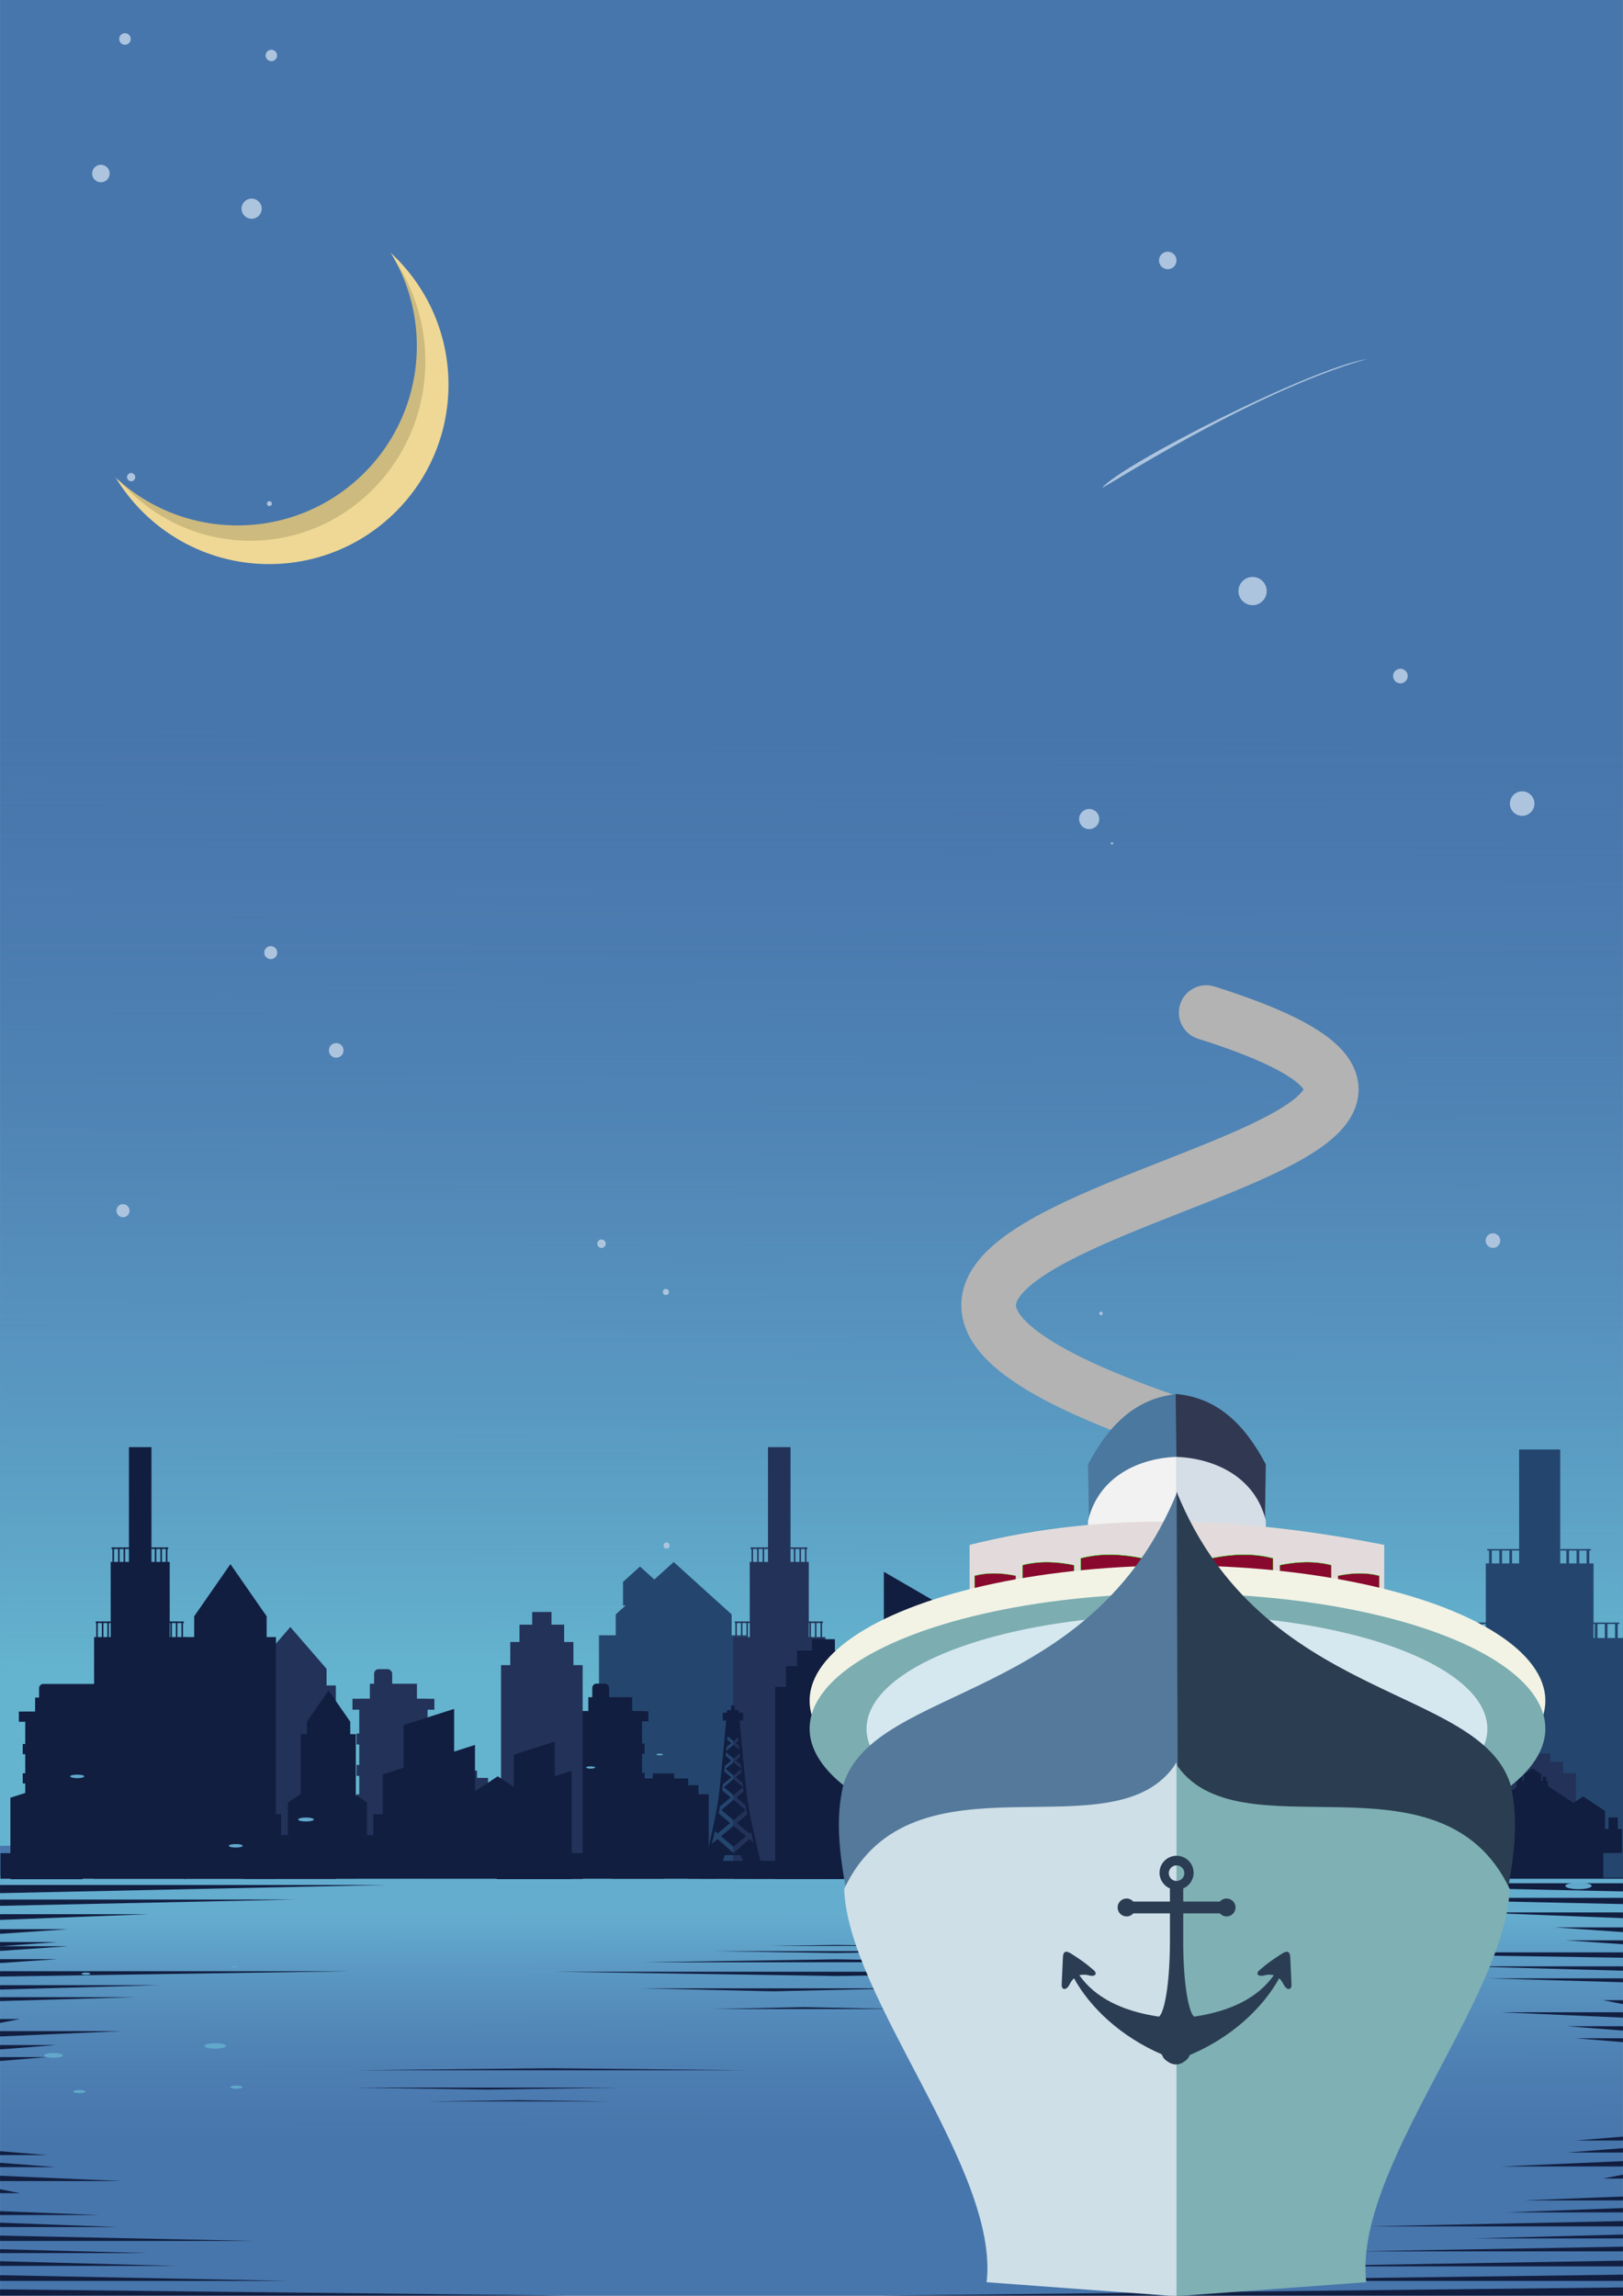 <?xml version="1.0" encoding="UTF-8"?>
<svg width="210mm" height="297mm" version="1.1" viewBox="0 0 744.09 1052.4" xmlns="http://www.w3.org/2000/svg" xmlns:xlink="http://www.w3.org/1999/xlink">
<defs>
<linearGradient id="b" x1="360.65" x2="362.5" y1="910.48" y2="112.36" gradientTransform="matrix(1 0 0 .545 0 272.77)" gradientUnits="userSpaceOnUse">
<stop stop-color="#64b4cf" offset="0"/>
<stop stop-color="#5785ba" stop-opacity="0" offset="1"/>
</linearGradient>
<linearGradient id="a" x1="360.65" x2="362.5" y1="910.48" y2="112.36" gradientTransform="matrix(1 0 0 .13 0 -996.45)" gradientUnits="userSpaceOnUse">
<stop stop-color="#64adcf" offset="0"/>
<stop stop-color="#5785ba" stop-opacity="0" offset="1"/>
</linearGradient>
<style type="text/css">.str0 {stroke:black;stroke-width:55.555}
    .fil0 {fill:black}
    .fil1 {fill:white;fill-rule:nonzero}</style>
<filter id="c" x="-.119" y="-.099" width="1.238" height="1.198" color-interpolation-filters="sRGB">
<feGaussianBlur stdDeviation="7.793"/>
</filter>
</defs>
<rect width="744.09" height="1052.4" fill="#4776ac"/>
<rect transform="scale(1,-1)" y="-996.45" width="744.09" height="136.86" fill="url(#a)"/>
<rect y="272.77" width="744.09" height="573.34" fill="url(#b)"/>
<g transform="matrix(.835 0 0 .524 -202.91 448.92)" fill="#24466e">
<rect x="571.88" y="573.84" width="80.991" height="212.2"/>
<path d="m581.07 555.58 31.825-45.828 31.825 45.828v70.625h-63.651z"/>
<path d="m585.07 527.13 9.325-13.428 9.325 13.428v20.694h-18.651z"/>
</g>
<g transform="matrix(.522 0 0 .522 274.67 450.9)" fill="#233259">
<rect x="117.73" y="573.84" width="80.991" height="212.2"/>
<rect x="132.31" y="507.82" width="51.834" height="166.45"/>
<rect x="148.35" y="407.03" width="19.763" height="166.45"/>
<g transform="matrix(.876 0 0 .876 -18.331 97.612)">
<rect transform="scale(-1,1)" x="-159.01" y="528.15" width="1.507" height="20.216"/>
<rect transform="scale(-1,1)" x="-164.64" y="528.15" width="1.507" height="20.216"/>
<rect transform="scale(-1,1)" x="-170.14" y="528.15" width="1.507" height="20.216"/>
<rect transform="matrix(0,-1,-1,0,0,0)" x="-529.52" y="-174.37" width="1.507" height="17.388"/>
</g>
<g transform="matrix(-.876 0 0 .876 333.77 97.612)">
<rect transform="scale(-1,1)" x="-159.01" y="528.15" width="1.507" height="20.216"/>
<rect transform="scale(-1,1)" x="-164.64" y="528.15" width="1.507" height="20.216"/>
<rect transform="scale(-1,1)" x="-170.14" y="528.15" width="1.507" height="20.216"/>
<rect transform="matrix(0,-1,-1,0,0,0)" x="-529.52" y="-174.37" width="1.507" height="17.741"/>
</g>
<g transform="matrix(.876 0 0 .876 -4.087 32.586)">
<rect transform="scale(-1,1)" x="-159.01" y="528.15" width="1.507" height="20.216"/>
<rect transform="scale(-1,1)" x="-164.64" y="528.15" width="1.507" height="20.216"/>
<rect transform="scale(-1,1)" x="-170.14" y="528.15" width="1.507" height="20.216"/>
<rect transform="matrix(0,-1,-1,0,0,0)" x="-529.52" y="-174.37" width="1.507" height="17.918"/>
</g>
<g transform="matrix(.876 0 0 .876 33.071 32.586)">
<rect transform="scale(-1,1)" x="-159.01" y="528.15" width="1.507" height="20.216"/>
<rect transform="scale(-1,1)" x="-164.64" y="528.15" width="1.507" height="20.216"/>
<rect transform="scale(-1,1)" x="-170.14" y="528.15" width="1.507" height="20.216"/>
<rect transform="matrix(0,-1,-1,0,0,0)" x="-529.52" y="-171.01" width="1.507" height="16.857"/>
</g>
</g>
<g transform="matrix(.36 0 0 .36 185.07 577.82)" fill="#111e40">
<rect x="222.6" y="573.84" width="80.991" height="212.2"/>
<rect x="214.5" y="573.84" width="97.189" height="12.959"/>
<rect x="235.15" y="556.02" width="55.884" height="26.727"/>
<rect x="240.19" y="538.71" width="21.467" height="23.1" ry="5.441"/>
<rect x="219.37" y="615.07" width="87.453" height="12.959"/>
<rect x="219.37" y="652.3" width="87.453" height="12.959"/>
<rect x="219.37" y="687.23" width="87.453" height="12.959"/>
<rect x="219.37" y="722.74" width="87.453" height="12.959"/>
<rect x="219.37" y="755.38" width="87.453" height="12.959"/>
</g>
<g transform="matrix(.522 0 0 .418 100.23 532.75)" fill="#233259">
<rect x="21.947" y="573.84" width="80.991" height="212.2"/>
<path d="m31.13 555.58 31.825-45.828 31.825 45.828v70.625h-63.651z"/>
</g>
<g transform="matrix(.522 0 0 .522 72.769 450.9)" fill="#111e40">
<rect x="21.947" y="573.84" width="80.991" height="212.2"/>
<path d="m31.13 555.58 31.825-45.828 31.825 45.828v70.625h-63.651z"/>
</g>
<g transform="matrix(.597 0 0 .597 -104.15 68.666)">
<circle cx="381.13" cy="180.38" r="137.73" fill="#efd895"/>
<ellipse cx="366.63" cy="162.45" rx="134.46" ry="137.73" fill="#cdba7e"/>
<circle cx="356.82" cy="150.68" r="137.73" fill="#4776ac"/>
</g>
<g transform="translate(-139.93 75)" fill="#111e40">
<path d="m151.49 709.58h51.25v76.455h-51.25z"/>
<path d="m148.57 709.58h57.087v4.669h-57.087z"/>
<path d="m156.01 703.16h42.204v9.63h-42.204z"/>
<path d="m159.79 696.92h25.883c1.086 0 1.96 0.874 1.96 1.96v4.402c0 1.086-0.874 1.96-1.96 1.96h-25.883c-1.086 0-1.96-0.874-1.96-1.96v-4.402c0-1.086 0.874-1.96 1.96-1.96z"/>
<path d="m150.33 724.44h53.579v4.669h-53.579z"/>
<path d="m150.33 737.85h53.579v4.669h-53.579z"/>
<path d="m150.33 750.44h53.579v4.669h-53.579z"/>
<path d="m150.33 763.23h53.579v4.669h-53.579z"/>
<path d="m150.33 774.99h53.579v4.669h-53.579z"/>
</g>
<g transform="matrix(.859 0 0 .859 -391.86 185.67)" fill="#233259">
<g transform="matrix(.45 0 0 .45 547.75 432.16)">
<rect x="222.6" y="573.84" width="80.991" height="212.2"/>
<rect x="214.5" y="573.84" width="97.189" height="12.959"/>
<rect x="235.15" y="556.02" width="55.884" height="26.727"/>
<rect x="240.19" y="538.71" width="21.467" height="23.1" ry="5.441"/>
<rect x="219.37" y="615.07" width="87.453" height="12.959"/>
<rect x="219.37" y="652.3" width="87.453" height="12.959"/>
<rect x="219.37" y="687.23" width="87.453" height="12.959"/>
<rect x="219.37" y="722.74" width="87.453" height="12.959"/>
<rect x="219.37" y="755.38" width="87.453" height="12.959"/>
</g>
<g transform="matrix(.641 0 0 .226 363.86 608.11)">
<rect x="478.53" y="573.84" width="80.991" height="212.2"/>
<rect x="487.69" y="550.89" width="62.665" height="164.18"/>
<rect x="496.86" y="533.7" width="44.339" height="164.18"/>
<rect x="509.46" y="521.11" width="19.14" height="136.69"/>
</g>
</g>
<g transform="matrix(.484 0 0 .484 -84.098 429.85)" fill="#111e40">
<rect x="413.48" y="849.96" width="136.85" height="41.076"/>
<rect x="527.32" y="830.16" width="15.937" height="36.832"/>
<rect x="420.55" y="830.16" width="19.473" height="36.832"/>
<path d="m446.48 818.96 37.426-24.749 37.426 24.749v41.076h-74.852z"/>
</g>
<g transform="matrix(.522 0 0 .522 -18.331 450.9)" fill="#111e40">
<rect x="117.73" y="573.84" width="80.991" height="212.2"/>
<rect x="132.31" y="507.82" width="51.834" height="166.45"/>
<rect x="148.35" y="407.03" width="19.763" height="166.45"/>
<g transform="matrix(.876 0 0 .876 -18.331 97.612)">
<rect transform="scale(-1,1)" x="-159.01" y="528.15" width="1.507" height="20.216"/>
<rect transform="scale(-1,1)" x="-164.64" y="528.15" width="1.507" height="20.216"/>
<rect transform="scale(-1,1)" x="-170.14" y="528.15" width="1.507" height="20.216"/>
<rect transform="matrix(0,-1,-1,0,0,0)" x="-529.52" y="-174.37" width="1.507" height="17.388"/>
</g>
<g transform="matrix(-.876 0 0 .876 333.77 97.612)">
<rect transform="scale(-1,1)" x="-159.01" y="528.15" width="1.507" height="20.216"/>
<rect transform="scale(-1,1)" x="-164.64" y="528.15" width="1.507" height="20.216"/>
<rect transform="scale(-1,1)" x="-170.14" y="528.15" width="1.507" height="20.216"/>
<rect transform="matrix(0,-1,-1,0,0,0)" x="-529.52" y="-174.37" width="1.507" height="17.741"/>
</g>
<g transform="matrix(.876 0 0 .876 -4.087 32.586)">
<rect transform="scale(-1,1)" x="-159.01" y="528.15" width="1.507" height="20.216"/>
<rect transform="scale(-1,1)" x="-164.64" y="528.15" width="1.507" height="20.216"/>
<rect transform="scale(-1,1)" x="-170.14" y="528.15" width="1.507" height="20.216"/>
<rect transform="matrix(0,-1,-1,0,0,0)" x="-529.52" y="-174.37" width="1.507" height="17.918"/>
</g>
<g transform="matrix(.876 0 0 .876 33.071 32.586)">
<rect transform="scale(-1,1)" x="-159.01" y="528.15" width="1.507" height="20.216"/>
<rect transform="scale(-1,1)" x="-164.64" y="528.15" width="1.507" height="20.216"/>
<rect transform="scale(-1,1)" x="-170.14" y="528.15" width="1.507" height="20.216"/>
<rect transform="matrix(0,-1,-1,0,0,0)" x="-529.52" y="-171.01" width="1.507" height="16.857"/>
</g>
</g>
<g transform="matrix(-.522 0 0 .288 394.01 634.61)" fill="#111e40">
<path d="m337.65 573.84 80.991 46.961v165.24h-80.991z"/>
<path d="m355.97 516.48 44.339 25.709v90.458h-44.339z"/>
</g>
<g transform="matrix(.462 0 0 .462 8.618 498.18)" fill="#233259">
<rect x="478.53" y="573.84" width="80.991" height="212.2"/>
<rect x="487.69" y="550.89" width="62.665" height="164.18"/>
<rect x="496.86" y="533.7" width="44.339" height="164.18"/>
<rect x="509.46" y="521.11" width="19.14" height="136.69"/>
</g>
<g transform="matrix(-.423 0 0 .234 404.91 677.47)" fill="#111e40">
<path d="m337.65 573.84 80.991 46.961v165.24h-80.991z"/>
<path d="m355.97 516.48 44.339 25.709v90.458h-44.339z"/>
</g>
<g transform="matrix(.522 0 0 .522 72.769 450.9)" fill="#111e40">
<rect x="-139.04" y="763.57" width="583.12" height="22.461"/>
<rect x="464.66" y="770.35" width="218.73" height="15.685"/>
<rect x="398.13" y="776.1" width="582.33" height="9.935"/>
<rect x="998.93" y="756.6" width="288.13" height="29.431"/>
</g>
<g transform="matrix(.364 0 0 .364 81.41 575.01)" fill="#111e40">
<path d="m692.12 573.84s-6.189 70.734-10.252 106.1c-4.063 35.366-22.98 106.1-22.98 106.1h20.246l10.125-29.5h20.248l10.123 29.5h20.248s-18.918-70.732-22.98-106.1c-4.063-35.366-10.254-106.1-10.254-106.1zm0.57 32.969 7.527 6.264 5.975-4.971c0.107 1.191 0.268 2.943 0.389 4.273l-3.6 2.996 4.191 3.488c0.161 1.755 0.282 3.099 0.455 4.979l-7.41-6.166-9.219 7.67c0.177-1.91 0.29-3.181 0.455-4.977l6-4.992-5.152-4.287c0.117-1.292 0.286-3.131 0.389-4.277zm-1.859 20.373 9.387 7.811 7.836-6.519 0.408 4.26-5.481 4.561 6.43 5.352 0.479 4.996-9.672-8.049-9.982 8.307 9.982 8.307 9.719-8.088 0.408 4.262-7.363 6.127 8.707 7.244 0.533 5.043-12.004-9.988-12.113 10.08 12.115 10.082 12.02-10.002 0.6 5.488-9.021 7.508 11.451 9.529 2.221 11.713-13.068 10.875 15.834 13.176 2.117-1.762 3.141 13.133-5.258-4.375-20.037 17.77-20.037-17.77-7.35 6.115 2.123-8.762 1.023-0.852-0.682-0.566 1.369-5.857 3.516 2.926 15.832-13.176-14.502-12.066 1.691-8.887 13.416-11.162-10.555-8.783 0.855-7.908 10.535-8.766-8.91-7.414 0.664-6.938 8.246-6.861-7.029-5.85zm9.387 59.775-15.396 12.811 15.396 12.812 15.396-12.812zm0 32.619-15.834 13.176 15.834 13.176 15.834-13.176z"/>
<rect transform="scale(1,-1)" x="686.68" y="-586.95" width="25.665" height="9.767"/>
<rect transform="scale(1,-1)" x="697.18" y="-577.19" width="4.415" height="9.243"/>
</g>
<g transform="matrix(.513 0 0 .181 37.89 718.64)" fill="#111e40">
<rect x="478.53" y="573.84" width="80.991" height="212.2"/>
<rect x="487.69" y="550.89" width="62.665" height="164.18"/>
<rect x="496.86" y="533.7" width="44.339" height="164.18"/>
<rect x="509.46" y="521.11" width="19.14" height="136.69"/>
</g>
<g transform="matrix(-.408 0 0 .226 175.55 683.78)" fill="#111e40">
<path d="m337.65 573.84 80.991 46.961v165.24h-80.991z"/>
<path d="m355.97 516.48 44.339 25.709v90.458h-44.339z"/>
</g>
<g transform="matrix(.484 0 0 .484 -6.013 429.85)" fill="#111e40">
<rect x="413.48" y="849.96" width="136.85" height="41.076"/>
<rect x="527.32" y="830.16" width="15.937" height="36.832"/>
<rect x="420.55" y="830.16" width="19.473" height="36.832"/>
<path d="m446.48 818.96 37.426-24.749 37.426 24.749v41.076h-74.852z"/>
</g>
<g transform="matrix(.312 0 0 .312 131 615.9)" fill="#111e40">
<rect x="21.947" y="573.84" width="80.991" height="212.2"/>
<path d="m31.13 555.58 31.825-45.828 31.825 45.828v70.625h-63.651z"/>
</g>
<circle transform="scale(-1,1)" cx="-305.61" cy="708.46" r="1.397" fill="#adc4de"/>
<g transform="matrix(1 0 0 .724 0 290.36)" fill="#111e40">
<path d="m0 792.42h176.75l-176.75 5.181z"/>
<path d="m0 801.67h134.81l-134.81 3.951z"/>
<path d="m0 810.92h67.882l-67.882 3.624z"/>
<path d="m0 820.4h31.141l-31.141 2.97z"/>
<path d="m0 828.57h26.237l-26.237 2.644z"/>
<path d="m744.09 791.32h-176.75l176.75 5.181z"/>
<path d="m744.09 800.56h-134.81l134.81 3.951z"/>
<path d="m744.09 809.81h-67.882l67.882 3.624z"/>
<path d="m744.09 819.29h-31.141l31.141 2.97z"/>
<path d="m744.09 827.47h-26.237l26.237 2.463z"/>
<path d="m744.09 835.1h-160.36l160.36 3.377z"/>
<path d="m744.09 843.94h-73.564l73.564 2.768z"/>
<path d="m744.09 851.55h-61.979l61.979 2.463z"/>
<path d="m744.09 865.39h-9.119l9.119 2.463z"/>
<path d="m744.09 873.03h-55.733l55.733 3.377z"/>
<path d="m744.09 881.86h-25.568l25.568 2.768z"/>
<path d="m744.09 889.48h-21.541l21.541 2.463z"/>
<path d="m0 831.21h31.141l-31.141 2.97z"/>
<path d="m0 839.39h26.237l-26.237 2.463z"/>
<path d="m0 847.02h160.36l-160.36 3.377z"/>
<path d="m0 855.86h73.564l-73.564 2.768z"/>
<path d="m0 863.47h61.979l-61.979 2.463z"/>
<path d="m0 877.31h9.119l-9.119 2.463z"/>
<path d="m0 884.95h55.733l-55.733 3.377z"/>
<path d="m0 893.78h25.568l-25.568 2.768z"/>
<path d="m0 901.4h21.541l-21.541 2.463z"/>
<path d="m744.09 1052.4h-339.51l339.51-5.181z"/>
<path d="m744.09 1043.1h-221.02l221.02-3.951z"/>
<path d="m744.09 1033.9h-156.56l156.56-3.624z"/>
<path d="m744.09 1024.4h-122.27l122.27-2.97z"/>
<path d="m744.09 1016.2h-67.956l67.956-2.463z"/>
<path d="m744.09 1008.6h-116.89l116.89-3.377z"/>
<path d="m744.09 999.74h-53.625l53.625-2.768z"/>
<path d="m744.09 992.13h-45.18l45.18-2.463z"/>
<path d="m744.09 978.29h-9.119l9.119-2.463z"/>
<path d="m744.09 970.65h-55.733l55.733-3.377z"/>
<path d="m744.09 961.82h-25.568l25.568-2.768z"/>
<path d="m744.09 954.2h-21.541l21.541-2.463z"/>
<path d="m0 1052.4h258.95l-258.95-3.951z"/>
<path d="m0 1043.1h132.42l-132.42-3.624z"/>
<path d="m0 1033.6h80.481l-80.481-2.97z"/>
<path d="m0 1025.5h67.956l-67.956-2.463z"/>
<path d="m0 1017.8h116.89l-116.89-3.377z"/>
<path d="m0 1009h53.625l-53.625-2.768z"/>
<path d="m0 1001.4h45.18l-45.18-2.463z"/>
<path d="m0 987.53h9.119l-9.119-2.463z"/>
<path d="m0 979.9h55.733l-55.733-3.377z"/>
<path d="m0 971.07h25.568l-25.568-2.768z"/>
<path d="m0 963.45h21.541l-21.541-2.463z"/>
<path d="m254.56 847.35 128.94 2.715 128.94-2.715h-128.94z"/>
<path d="m294.25 857.87 60.124 1.88 60.123-1.88h-60.123z"/>
<path d="m326.62 870.97 42.091-1.198 42.091 1.198h-42.091z"/>
<path d="m294.25 841.37 89.253-1.88 89.252 1.88h-89.252z"/>
<path d="m326.62 834.29 56.887 1.198 56.886-1.198h-56.886z"/>
<path d="m352.56 831.05 30.938-0.652 30.937 0.652h-30.937z"/>
<path d="m163.15 920.73 60.124 1.255 60.123-1.255h-60.123z"/>
<path d="m195.52 929.47 42.091-0.8 42.091 0.8h-42.091z"/>
<path d="m163.15 909.72 89.253-1.255 89.252 1.255h-89.252z"/>
</g>
<g fill="#adc4de">
<circle cx="574.27" cy="270.95" r="6.473"/>
<circle cx="124.12" cy="436.69" r="2.98"/>
<circle cx="115.35" cy="95.659" r="4.624"/>
<circle cx="499.36" cy="375.45" r="4.624"/>
<circle cx="154.13" cy="481.5" r="3.356"/>
<circle transform="matrix(-.048 .999 -.999 -.048 0 0)" cx="334.4" cy="-714.64" r="5.622"/>
<circle transform="matrix(-.048 .999 -.999 -.048 0 0)" cx="93.546" cy="-540.41" r="4.016"/>
<circle transform="matrix(-.048 .999 -.999 -.048 0 0)" cx="215.55" cy="-70.526" r="1.894"/>
<circle cx="642.05" cy="309.9" r="3.356"/>
<circle cx="57.276" cy="17.865" r="2.649"/>
<circle cx="684.48" cy="568.7" r="3.356"/>
<circle cx="275.77" cy="570.12" r="1.942"/>
<circle cx="56.379" cy="554.98" r="3.002"/>
<circle transform="scale(-1,1)" cx="-509.82" cy="386.63" r=".533"/>
<circle transform="scale(-1,1)" cx="-305.28" cy="592.24" r="1.397"/>
<circle cx="123.5" cy="230.86" r="1.124"/>
<circle transform="matrix(-.048 .999 -.999 -.048 0 0)" cx="77.219" cy="-49.999" r="4.016"/>
<circle transform="matrix(-.048 .999 -.999 -.048 0 0)" cx="19.435" cy="-125.46" r="2.628"/>
<circle cx="504.79" cy="602.07" r=".795"/>
</g>
<g transform="matrix(1.073 0 0 -.269 -25.114 963.58)" fill="#61a8cc">
<circle cx="574.27" cy="270.95" r="6.473"/>
<circle cx="124.12" cy="436.69" r="2.98"/>
<circle cx="115.35" cy="95.659" r="4.624"/>
<circle cx="499.36" cy="375.45" r="4.624"/>
<circle cx="154.13" cy="481.5" r="3.356"/>
<circle transform="matrix(-.048 .999 -.999 -.048 0 0)" cx="334.4" cy="-714.64" r="5.622"/>
<circle transform="matrix(-.048 .999 -.999 -.048 0 0)" cx="93.546" cy="-540.41" r="4.016"/>
<circle transform="matrix(-.048 .999 -.999 -.048 0 0)" cx="215.55" cy="-70.526" r="1.894"/>
<circle cx="642.05" cy="309.9" r="3.356"/>
<circle cx="57.276" cy="17.865" r="2.649"/>
<circle cx="684.48" cy="568.7" r="3.356"/>
<circle cx="275.77" cy="570.12" r="1.942"/>
<circle cx="56.379" cy="554.98" r="3.002"/>
<circle transform="scale(-1,1)" cx="-509.82" cy="386.63" r=".533"/>
<circle transform="scale(-1,1)" cx="-305.28" cy="592.24" r="1.397"/>
<circle cx="123.5" cy="230.86" r="1.124"/>
<circle transform="matrix(-.048 .999 -.999 -.048 0 0)" cx="77.219" cy="-49.999" r="4.016"/>
<circle transform="matrix(-.048 .999 -.999 -.048 0 0)" cx="19.435" cy="-125.46" r="2.628"/>
<circle cx="504.79" cy="602.07" r=".795"/>
</g>
<path d="m505.4 223.51c-1.527 1.84 67.869-43.851 121.47-58.981-26.464 4.415-112.8 48.543-121.47 58.981z" fill="#adc4de" stroke-opacity="0"/>
<g transform="matrix(-.583 0 0 .322 753.25 607.91)" fill="#24466e">
<path d="m337.65 573.84 80.991 46.961v165.24h-80.991z"/>
<path d="m355.97 516.48 44.339 25.709v90.458h-44.339z"/>
</g>
<g transform="matrix(.953 0 0 .518 555.11 453.61)" fill="#24466e">
<rect x="117.73" y="573.84" width="80.991" height="212.2"/>
<rect x="132.31" y="507.82" width="51.834" height="166.45"/>
<rect x="148.35" y="407.03" width="19.763" height="166.45"/>
<g transform="matrix(.876 0 0 .876 -18.331 97.612)">
<rect transform="scale(-1,1)" x="-159.01" y="528.15" width="1.507" height="20.216"/>
<rect transform="scale(-1,1)" x="-164.64" y="528.15" width="1.507" height="20.216"/>
<rect transform="scale(-1,1)" x="-170.14" y="528.15" width="1.507" height="20.216"/>
<rect transform="matrix(0,-1,-1,0,0,0)" x="-529.52" y="-174.37" width="1.507" height="17.388"/>
</g>
<g transform="matrix(-.876 0 0 .876 333.77 97.612)">
<rect transform="scale(-1,1)" x="-159.01" y="528.15" width="1.507" height="20.216"/>
<rect transform="scale(-1,1)" x="-164.64" y="528.15" width="1.507" height="20.216"/>
<rect transform="scale(-1,1)" x="-170.14" y="528.15" width="1.507" height="20.216"/>
<rect transform="matrix(0,-1,-1,0,0,0)" x="-529.52" y="-174.37" width="1.507" height="17.741"/>
</g>
<g transform="matrix(.876 0 0 .876 -4.087 32.586)">
<rect transform="scale(-1,1)" x="-159.01" y="528.15" width="1.507" height="20.216"/>
<rect transform="scale(-1,1)" x="-164.64" y="528.15" width="1.507" height="20.216"/>
<rect transform="scale(-1,1)" x="-170.14" y="528.15" width="1.507" height="20.216"/>
<rect transform="matrix(0,-1,-1,0,0,0)" x="-529.52" y="-174.37" width="1.507" height="17.918"/>
</g>
<g transform="matrix(.876 0 0 .876 33.071 32.586)">
<rect transform="scale(-1,1)" x="-159.01" y="528.15" width="1.507" height="20.216"/>
<rect transform="scale(-1,1)" x="-164.64" y="528.15" width="1.507" height="20.216"/>
<rect transform="scale(-1,1)" x="-170.14" y="528.15" width="1.507" height="20.216"/>
<rect transform="matrix(0,-1,-1,0,0,0)" x="-529.52" y="-171.01" width="1.507" height="16.857"/>
</g>
</g>
<g transform="matrix(.522 0 0 .522 219.4 450.9)" fill="#111e40">
<path d="m337.65 573.84 80.991 46.961v165.24h-80.991z"/>
<path d="m355.97 516.48 44.339 25.709v90.458h-44.339z"/>
</g>
<g transform="matrix(.333 0 0 .333 330.03 599.06)" fill="#111e40">
<rect x="478.53" y="573.84" width="80.991" height="212.2"/>
<rect x="487.69" y="550.89" width="62.665" height="164.18"/>
<rect x="496.86" y="533.7" width="44.339" height="164.18"/>
<rect x="509.46" y="521.11" width="19.14" height="136.69"/>
</g>
<g transform="matrix(.522 0 0 .522 256.48 450.9)" fill="#111e40">
<rect x="571.88" y="573.84" width="80.991" height="212.2"/>
<path d="m581.07 555.58 31.825-45.828 31.825 45.828v70.625h-63.651z"/>
<path d="m585.07 527.13 9.325-13.428 9.325 13.428v20.694h-18.651z"/>
</g>
<g transform="translate(0,75)" fill="#233259">
<g transform="matrix(.45 0 0 .45 547.75 432.16)">
<rect x="222.6" y="573.84" width="80.991" height="212.2"/>
<rect x="214.5" y="573.84" width="97.189" height="12.959"/>
<rect x="235.15" y="556.02" width="55.884" height="26.727"/>
<rect x="240.19" y="538.71" width="21.467" height="23.1" ry="5.441"/>
<rect x="219.37" y="615.07" width="87.453" height="12.959"/>
<rect x="219.37" y="652.3" width="87.453" height="12.959"/>
<rect x="219.37" y="687.23" width="87.453" height="12.959"/>
<rect x="219.37" y="722.74" width="87.453" height="12.959"/>
<rect x="219.37" y="755.38" width="87.453" height="12.959"/>
</g>
<g transform="matrix(.641 0 0 .226 363.86 608.11)">
<rect x="478.53" y="573.84" width="80.991" height="212.2"/>
<rect x="487.69" y="550.89" width="62.665" height="164.18"/>
<rect x="496.86" y="533.7" width="44.339" height="164.18"/>
<rect x="509.46" y="521.11" width="19.14" height="136.69"/>
</g>
</g>
<g transform="matrix(.489 0 0 .489 288.1 476.28)" fill="#111e40">
<path d="m692.12 573.84s-6.189 70.734-10.252 106.1c-4.063 35.366-22.98 106.1-22.98 106.1h20.246l10.125-29.5h20.248l10.123 29.5h20.248s-18.918-70.732-22.98-106.1c-4.063-35.366-10.254-106.1-10.254-106.1zm0.57 32.969 7.527 6.264 5.975-4.971c0.107 1.191 0.268 2.943 0.389 4.273l-3.6 2.996 4.191 3.488c0.161 1.755 0.282 3.099 0.455 4.979l-7.41-6.166-9.219 7.67c0.177-1.91 0.29-3.181 0.455-4.977l6-4.992-5.152-4.287c0.117-1.292 0.286-3.131 0.389-4.277zm-1.859 20.373 9.387 7.811 7.836-6.519 0.408 4.26-5.481 4.561 6.43 5.352 0.479 4.996-9.672-8.049-9.982 8.307 9.982 8.307 9.719-8.088 0.408 4.262-7.363 6.127 8.707 7.244 0.533 5.043-12.004-9.988-12.113 10.08 12.115 10.082 12.02-10.002 0.6 5.488-9.021 7.508 11.451 9.529 2.221 11.713-13.068 10.875 15.834 13.176 2.117-1.762 3.141 13.133-5.258-4.375-20.037 17.77-20.037-17.77-7.35 6.115 2.123-8.762 1.023-0.852-0.682-0.566 1.369-5.857 3.516 2.926 15.832-13.176-14.502-12.066 1.691-8.887 13.416-11.162-10.555-8.783 0.855-7.908 10.535-8.766-8.91-7.414 0.664-6.938 8.246-6.861-7.029-5.85zm9.387 59.775-15.396 12.811 15.396 12.812 15.396-12.812zm0 32.619-15.834 13.176 15.834 13.176 15.834-13.176z"/>
<rect transform="scale(1,-1)" x="686.68" y="-586.95" width="25.665" height="9.767"/>
<rect transform="scale(1,-1)" x="697.18" y="-577.19" width="4.415" height="9.243"/>
</g>
<g transform="matrix(.484 0 0 .484 468.71 429.85)" fill="#111e40">
<rect x="413.48" y="849.96" width="136.85" height="41.076"/>
<rect x="527.32" y="830.16" width="15.937" height="36.832"/>
<rect x="420.55" y="830.16" width="19.473" height="36.832"/>
<path d="m446.48 818.96 37.426-24.749 37.426 24.749v41.076h-74.852z"/>
</g>
<g transform="matrix(.3 0 0 .3 369.99 624.85)" fill="#111e40">
<rect x="222.6" y="573.84" width="80.991" height="212.2"/>
<rect x="214.5" y="573.84" width="97.189" height="12.959"/>
<rect x="235.15" y="556.02" width="55.884" height="26.727"/>
<rect x="240.19" y="538.71" width="21.467" height="23.1" ry="5.441"/>
<rect x="219.37" y="615.07" width="87.453" height="12.959"/>
<rect x="219.37" y="652.3" width="87.453" height="12.959"/>
<rect x="219.37" y="687.23" width="87.453" height="12.959"/>
<rect x="219.37" y="722.74" width="87.453" height="12.959"/>
<rect x="219.37" y="755.38" width="87.453" height="12.959"/>
</g>
<g transform="matrix(.444 0 0 .197 425.85 705.87)" fill="#111e40">
<rect x="478.53" y="573.84" width="80.991" height="212.2"/>
<rect x="487.69" y="550.89" width="62.665" height="164.18"/>
<rect x="496.86" y="533.7" width="44.339" height="164.18"/>
<rect x="509.46" y="521.11" width="19.14" height="136.69"/>
</g>
<g transform="matrix(.484 0 0 .484 379.01 429.85)" fill="#111e40">
<rect x="413.48" y="849.96" width="136.85" height="41.076"/>
<rect x="527.32" y="830.16" width="15.937" height="36.832"/>
<rect x="420.55" y="830.16" width="19.473" height="36.832"/>
<path d="m446.48 818.96 37.426-24.749 37.426 24.749v41.076h-74.852z"/>
</g>
<g transform="matrix(.751 0 0 .751 195.78 191.57)" fill="#111e40">
<rect x="413.48" y="849.96" width="136.85" height="41.076"/>
<rect x="527.32" y="830.16" width="15.937" height="36.832"/>
<rect x="420.55" y="830.16" width="19.473" height="36.832"/>
<path d="m446.48 818.96 37.426-24.749 37.426 24.749v41.076h-74.852z"/>
</g>
<g transform="matrix(-.423 0 0 .117 637.6 769)" fill="#111e40">
<path d="m337.65 573.84 80.991 46.961v165.24h-80.991z"/>
<path d="m355.97 516.48 44.339 25.709v90.458h-44.339z"/>
</g>
<g transform="matrix(.296 0 0 .296 428.14 628.59)" fill="#111e40">
<rect x="117.73" y="573.84" width="80.991" height="212.2"/>
<rect x="132.31" y="507.82" width="51.834" height="166.45"/>
<rect x="148.35" y="407.03" width="19.763" height="166.45"/>
<g transform="matrix(.876 0 0 .876 -18.331 97.612)">
<rect transform="scale(-1,1)" x="-159.01" y="528.15" width="1.507" height="20.216"/>
<rect transform="scale(-1,1)" x="-164.64" y="528.15" width="1.507" height="20.216"/>
<rect transform="scale(-1,1)" x="-170.14" y="528.15" width="1.507" height="20.216"/>
<rect transform="matrix(0,-1,-1,0,0,0)" x="-529.52" y="-174.37" width="1.507" height="17.388"/>
</g>
<g transform="matrix(-.876 0 0 .876 333.77 97.612)">
<rect transform="scale(-1,1)" x="-159.01" y="528.15" width="1.507" height="20.216"/>
<rect transform="scale(-1,1)" x="-164.64" y="528.15" width="1.507" height="20.216"/>
<rect transform="scale(-1,1)" x="-170.14" y="528.15" width="1.507" height="20.216"/>
<rect transform="matrix(0,-1,-1,0,0,0)" x="-529.52" y="-174.37" width="1.507" height="17.741"/>
</g>
<g transform="matrix(.876 0 0 .876 -4.087 32.586)">
<rect transform="scale(-1,1)" x="-159.01" y="528.15" width="1.507" height="20.216"/>
<rect transform="scale(-1,1)" x="-164.64" y="528.15" width="1.507" height="20.216"/>
<rect transform="scale(-1,1)" x="-170.14" y="528.15" width="1.507" height="20.216"/>
<rect transform="matrix(0,-1,-1,0,0,0)" x="-529.52" y="-174.37" width="1.507" height="17.918"/>
</g>
<g transform="matrix(.876 0 0 .876 33.071 32.586)">
<rect transform="scale(-1,1)" x="-159.01" y="528.15" width="1.507" height="20.216"/>
<rect transform="scale(-1,1)" x="-164.64" y="528.15" width="1.507" height="20.216"/>
<rect transform="scale(-1,1)" x="-170.14" y="528.15" width="1.507" height="20.216"/>
<rect transform="matrix(0,-1,-1,0,0,0)" x="-529.52" y="-171.01" width="1.507" height="16.857"/>
</g>
</g>
<g transform="matrix(.547 0 0 .415 93.629 535.14)" fill="#111e40">
<rect x="478.53" y="573.84" width="80.991" height="212.2"/>
<rect x="487.69" y="550.89" width="62.665" height="164.18"/>
<rect x="496.86" y="533.7" width="44.339" height="164.18"/>
<rect x="509.46" y="521.11" width="19.14" height="136.69"/>
</g>
<g transform="matrix(.268 0 0 .268 596.14 610.64)" fill="#111e40">
<rect x="413.48" y="849.96" width="136.85" height="41.076"/>
<rect x="527.32" y="830.16" width="15.937" height="36.832"/>
<rect x="420.55" y="830.16" width="19.473" height="36.832"/>
<path d="m446.48 818.96 37.426-24.749 37.426 24.749v41.076h-74.852z"/>
</g>
<g transform="matrix(.105 0 0 .105 651.87 727.25)" fill="#111e40">
<rect x="413.48" y="849.96" width="136.85" height="41.076"/>
<rect x="527.32" y="830.16" width="15.937" height="36.832"/>
<rect x="420.55" y="830.16" width="19.473" height="36.832"/>
<path d="m446.48 818.96 37.426-24.749 37.426 24.749v41.076h-74.852z"/>
</g>
<circle cx="489.32" cy="720.07" r="3.002" fill="#adc4de"/>
<circle cx="506.5" cy="707.86" r="1.502" fill="#adc4de"/>
<circle cx="532" cy="715.36" r="1.502" fill="#adc4de"/>
<path d="m553.02 464.18c222.98 70.355-296.25 93.495-12.677 189.24" fill="none" filter="url(#c)" stroke="#b3b3b3" stroke-linecap="round" stroke-linejoin="round" stroke-width="25.086"/>
<g transform="matrix(.913 0 0 .913 -24.079 158.35)">
<g transform="translate(2)">
<path transform="translate(0 308.27)" d="m615.55 255.9 0.472-37.735c-21.485 1.85-35.074 15.983-45.282 35.377l0.472 29.716z" fill="#4b789f"/>
<path d="m615.08 558.03v46.697l-44.339 0.472v-15.094c5.336-22.496 26.035-31.448 44.339-32.075z" fill="#f2f2f3"/>
<path d="m615.21 564.17-0.472-37.735c21.485 1.85 35.074 15.983 45.282 35.377l-0.472 29.716z" fill="#313852"/>
<path d="m614.96 558.03v46.697l45.062 0.472v-15.094c-5.423-22.496-26.46-31.448-45.062-32.075z" fill="#d5dee7"/>
</g>
</g>
<g transform="matrix(.913 0 0 .913 -22.512 158.35)">
<path d="m511.55 602.22c69.408-17.408 138.82-13.715 208.22 0v61.456h-208.22z" fill="#e3dbdb"/>
<g transform="translate(-1.641 2)" fill="#89082d" stroke="#0f0" stroke-linecap="round" stroke-linejoin="round">
<g transform="translate(0 .708)">
<path d="m569.04 606.23c10.329-2.663 20.659-2.098 30.988 0v9.402h-30.988z" stroke-width=".188"/>
<path d="m539.78 609.69c8.617-2.222 17.234-1.75 25.851 0v7.843h-25.851z" stroke-width=".157"/>
<path d="m515.69 615.03c6.905-1.78 13.809-1.402 20.714 0v6.284h-20.714z" stroke-width=".126"/>
</g>
<g transform="matrix(-1 0 0 1 1234.6 .708)">
<path d="m569.04 606.23c10.329-2.663 20.659-2.098 30.988 0v9.402h-30.988z" stroke-width=".188"/>
<path d="m539.78 609.69c8.617-2.222 17.234-1.75 25.851 0v7.843h-25.851z" stroke-width=".157"/>
<path d="m515.69 615.03c6.905-1.78 13.809-1.402 20.714 0v6.284h-20.714z" stroke-width=".126"/>
</g>
</g>
</g>
<g transform="matrix(.913 0 0 .913 -22.193 158.35)">
<ellipse transform="matrix(1.185 0 0 1.683 -130.89 51.72)" cx="629.94" cy="373.58" rx="155.89" ry="40.329" fill="#f2f3e5"/>
<ellipse transform="matrix(1.185 0 0 1.683 -130.89 65.72)" cx="629.94" cy="373.58" rx="155.89" ry="40.329" fill="#7cadb1"/>
<ellipse transform="matrix(1 0 0 1.421 -14.622 163.7)" cx="629.94" cy="373.58" rx="155.89" ry="40.329" fill="#d5e8ef"/>
</g>
<g transform="matrix(.913 0 0 .913 -22.578 158.35)">
<path d="m615.36 720.94c7.676-42.459 0.36-96.911 0.54-145.37-42.872 105.65-151.13 96.861-167.52 146.45-4.929 19.634-1.34 39.269 2.162 58.903z" fill="#55799b"/>
<path d="m616.12 720.94-0.54-145.37c42.872 105.65 151.13 96.861 167.52 146.45 4.929 19.634 1.34 39.269-2.162 58.903z" fill="#2b3d51"/>
<path d="m614.79 979.48v-268.02c30.609 48.28 133.3-9.514 168.04 63.477-1.86 54.689-78.627 141.03-72.019 197.48z" fill="#7eb0b4"/>
<path d="m615.53 979.48v-268.02c-30.398 48.28-132.38-9.514-166.89 63.477 1.847 54.689 78.086 141.03 71.523 197.48z" fill="#cedfe7"/>
</g>
<path d="m539.42 850.68c-4.313 0-7.803 3.495-7.803 7.809 0 3.219 1.968 5.993 4.756 7.179v6.003h-16.787c-0.756-0.847-1.863-1.389-3.088-1.389-2.267 0-4.103 1.836-4.103 4.103 0 2.267 1.836 4.103 4.103 4.103 1.225 0 2.332-0.535 3.088-1.395h16.799v12.488c-0.026 22.349-3.051 33.776-5.071 34.845-17.201-2.567-29.358-8.899-36.46-18.972 0.99-0.274 2.165-0.339 3.599-0.131 3.962 1.238 5.042-0.716 2.553-2.553-3.362-2.919-5.578-4.434-9.774-7.132-2.567-1.72-3.873-1.135-3.925 1.758-0.169 4.183-0.362 8.34-0.57 12.458-0.039 2.476 2.268 2.751 3.741-0.416 0.534-0.964 1.13-1.877 1.912-2.607 7.402 13.422 21.426 26.754 40.165 34.833 0.339 0.678 0.715 1.358 1.158 2.049 3.714 3.505 7.31 3.505 10.79 0 0.391-0.573 0.743-1.161 1.069-1.734 19.104-8.053 33.403-21.556 40.896-35.148 0.782 0.73 1.378 1.643 1.912 2.607 1.472 3.167 3.78 2.892 3.741 0.416-0.208-4.118-0.407-8.275-0.576-12.458-0.052-2.88-1.352-3.465-3.919-1.758-4.196 2.711-6.412 4.213-9.774 7.132-2.489 1.837-1.408 3.791 2.553 2.553 1.433-0.208 2.608-0.143 3.599 0.131-7.115 10.073-19.275 16.405-36.49 18.972-1.929-1.016-4.781-11.575-5.042-32.125v-15.208h16.799c0.756 0.847 1.863 1.395 3.088 1.395 2.267 0 4.103-1.836 4.103-4.103 0-2.267-1.836-4.103-4.103-4.103-1.225 0-2.332 0.529-3.088 1.389h-16.799v-6.003c2.802-1.186 4.756-3.947 4.756-7.179 0-4.313-3.495-7.809-7.809-7.809zm6e-3 4.412c1.974 0 3.575 1.601 3.575 3.575 0 1.974-1.601 3.575-3.575 3.575-1.974 0-3.569-1.601-3.569-3.575 0-1.974 1.595-3.575 3.569-3.575z" fill="#2b3d53" stroke-width=".913"/>
</svg>
